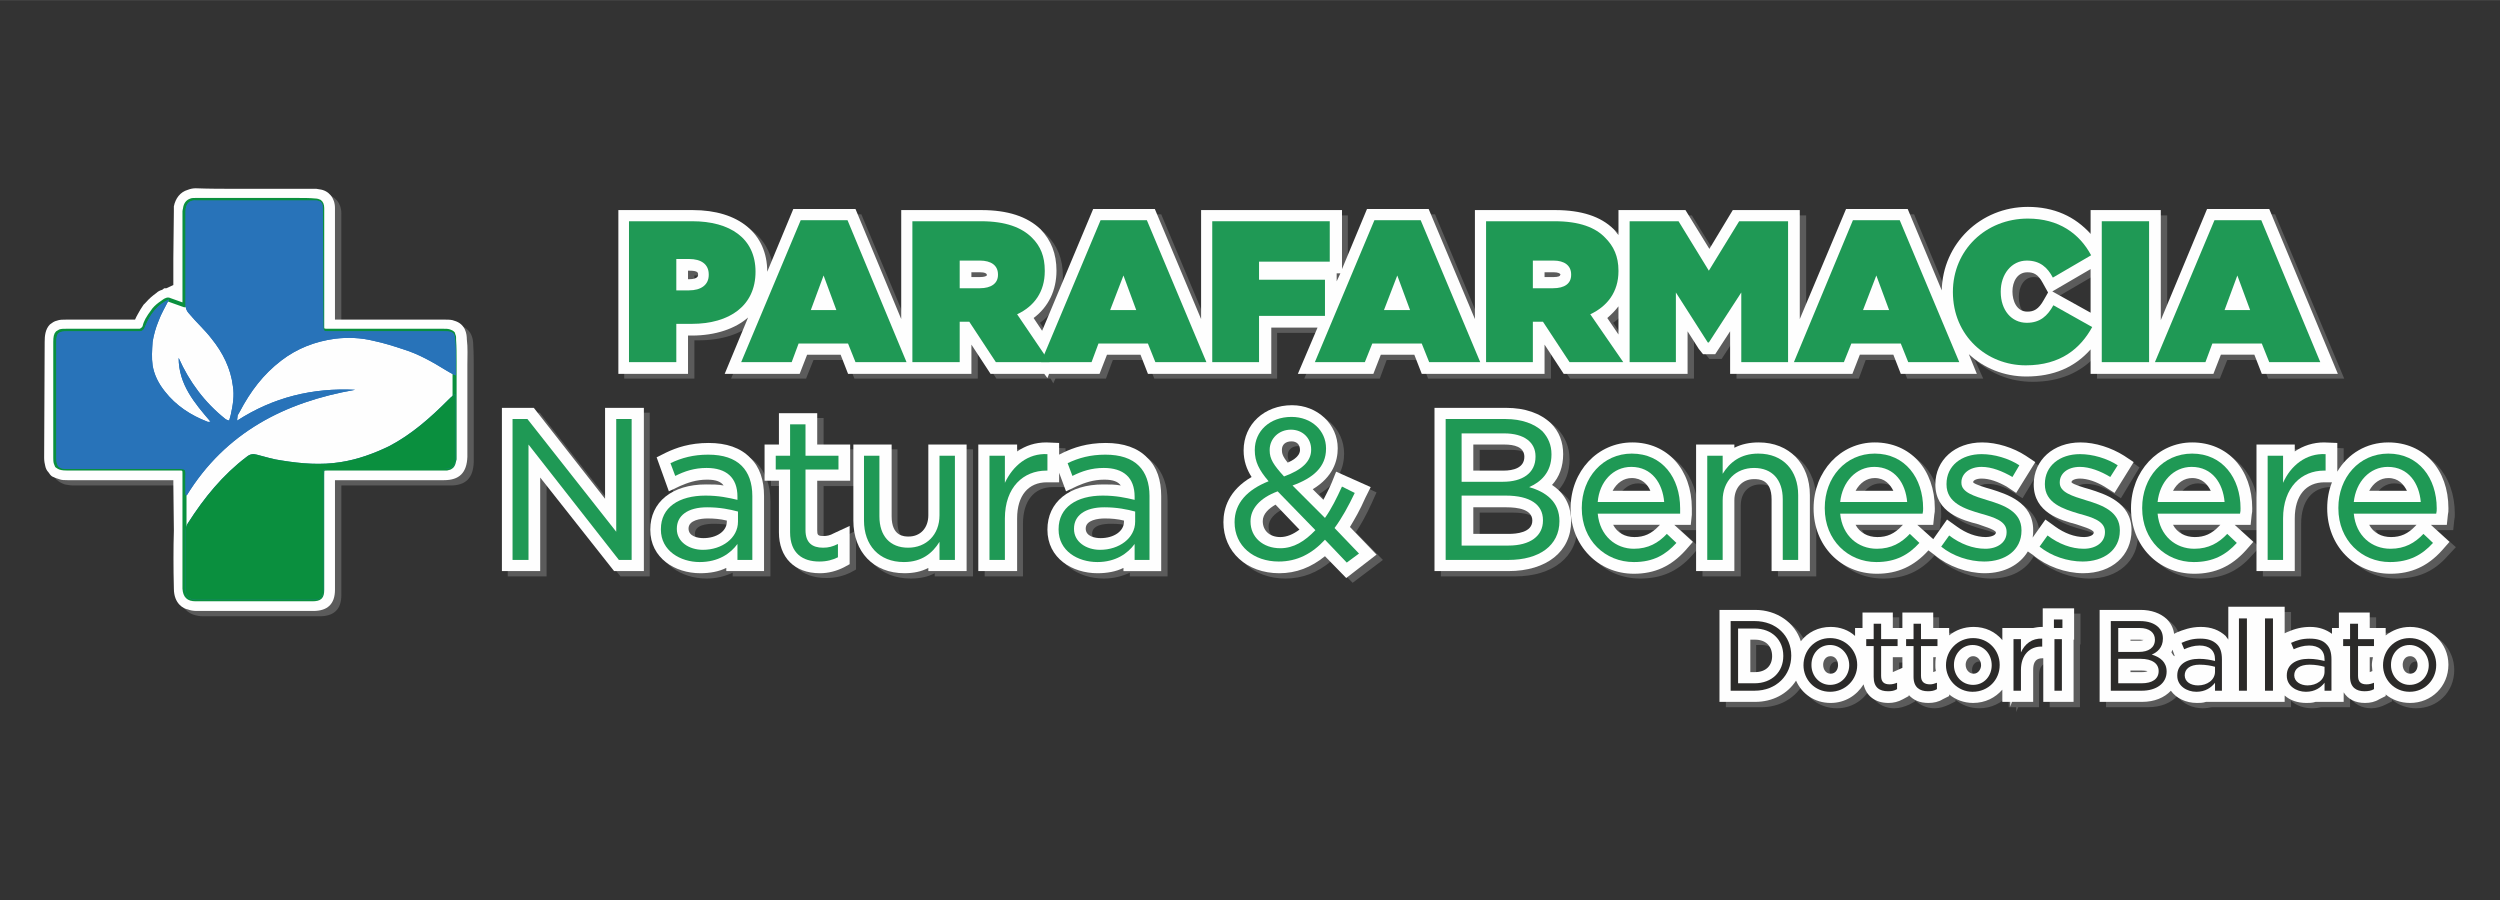 <?xml version="1.0" encoding="UTF-8"?>
<!DOCTYPE svg PUBLIC "-//W3C//DTD SVG 1.1//EN" "http://www.w3.org/Graphics/SVG/1.1/DTD/svg11.dtd">
<!-- Creator: CorelDRAW X8 -->
<svg xmlns="http://www.w3.org/2000/svg" xml:space="preserve" width="47.022mm" height="16.933mm" version="1.1" style="shape-rendering:geometricPrecision; text-rendering:geometricPrecision; image-rendering:optimizeQuality; fill-rule:evenodd; clip-rule:evenodd"
viewBox="0 0 4702 1693"
 xmlns:xlink="http://www.w3.org/1999/xlink">
 <rect x="0" y="0" width="4702" height="1693" fill="#333333" stroke="none"/>
 <defs>
  <style type="text/css">
   <![CDATA[
    .str0 {stroke:#0A8F3E;stroke-width:7.62;stroke-linecap:round;stroke-linejoin:round}
    .fil2 {fill:none;fill-rule:nonzero}
    .fil0 {fill:#5B5B5B}
    .fil7 {fill:#0A8F3E}
    .fil6 {fill:#2873B9}
    .fil1 {fill:#FEFEFE;fill-rule:nonzero}
    .fil4 {fill:#2B2A29;fill-rule:nonzero}
    .fil3 {fill:#1F9955;fill-rule:nonzero}
    .fil5 {fill:#2873B9;fill-rule:nonzero}
   ]]>
  </style>
 </defs>
 <g id="Layer_x0020_1">
  <g id="_1579402816752">
   <path class="fil0" d="M1306 518l3 0c15,0 15,5 15,9 0,5 -5,7 -16,7l-2 0 0 -16zm562 10c-1,0 -4,3 -13,3l-16 0 0 -9 17 0c8,0 11,1 12,4l0 2zm658 -5l6 0 -6 15 0 -15zm530 116l-22 -32c9,-6 16,-13 22,-21l0 53zm888 -41l-72 -41 72 -42 0 83zm-88 -25c-10,19 -19,23 -31,23 -21,0 -28,-20 -28,-38 0,-18 9,-37 28,-37 11,0 20,4 29,21l9 18 -7 13zm-910 -45c0,0 -4,3 -12,3l-17 0 0 -9 17 0c8,0 12,1 12,4l0 2zm-117 184l88 0 0 -54 36 54 103 0 50 0 80 0 0 -80 21 33 8 10 23 0 28 -43 0 80 88 0 43 0 99 0 13 -35 64 0 14 35 143 0 -16 -36c29,26 66,42 109,42 50,0 91,-17 121,-51l0 45 90 0 42 0 99 0 14 -35 63 0 14 35 143 0 -130 -309 -116 0 -87 209 0 -207 -132 0 0 45c-29,-33 -70,-51 -118,-51 -90,0 -160,68 -162,157l-64 -153 -116 0 -87 207 0 -205 -126 0 -44 73 -45 -73 -126 0 0 47c-3,-4 -6,-7 -9,-11 -24,-24 -61,-36 -110,-36l-151 0 0 205 -87 -207 -116 0 -48 113 0 -111 -264 0 0 205 -87 -207 -116 0 -96 228 -16 -24c28,-20 43,-51 43,-88 0,-32 -10,-57 -31,-78 -24,-24 -61,-36 -110,-36l-151 0 0 205 -87 -207 -116 0 -49 117 0 0c0,-71 -54,-115 -140,-115l-141 0 0 307 132 0 0 -72 7 0c45,0 81,-12 106,-34l-44 106 141 0 14 -35 63 0 14 35 100 0 43 0 89 0 0 -54 35 54 102 0 5 9 4 -9 95 0 13 -35 64 0 14 35 100 0 43 0 88 0 0 -86 87 0 -36 86 142 0 13 -35 64 0 14 35 100 0 43 0z"/>
   <polygon class="fil0" points="1150,948 1015,776 955,776 955,1084 1028,1084 1028,907 1167,1084 1222,1084 1222,776 1150,776 "/>
   <path class="fil0" d="M1379 991c0,18 -19,31 -44,31 -10,0 -28,-4 -28,-18 0,-17 22,-19 36,-19 12,0 24,1 36,4l0 2zm-35 -148c-35,0 -60,9 -80,18l-18 8 24 65 21 -10c14,-7 30,-12 50,-12 17,0 27,4 32,10 -10,-1 -21,-2 -33,-2 -64,0 -106,34 -106,86 0,54 48,82 95,82 18,0 34,-4 49,-11l0 7 71 0 0 -141c0,-31 -9,-55 -26,-72 -19,-19 -45,-28 -79,-28z"/>
   <path class="fil0" d="M1549 786l-72 0 0 59 -27 0 0 69 27 0 0 97c0,47 29,76 77,76 16,0 30,-3 45,-10l11 -6 0 -73 -31 15c-7,4 -12,5 -19,5 -10,0 -11,-2 -11,-11l0 -93 62 0 0 -69 -62 0 0 -59z"/>
   <path class="fil0" d="M1758 979c0,24 -15,40 -37,40 -8,0 -33,0 -33,-38l0 -136 -72 0 0 143c0,60 39,100 97,100 17,0 32,-3 45,-10l0 6 72 0 0 -239 -72 0 0 134z"/>
   <path class="fil0" d="M2126 991c0,18 -19,31 -44,31 -10,0 -28,-4 -28,-18 0,-17 22,-19 36,-19 12,0 24,1 36,4l0 2zm-34 -148c-36,0 -61,9 -80,18l-8 3 0 -21 -25 -1c-20,0 -38,6 -55,17l0 -14 -72 0 0 239 72 0 0 -99c0,-43 21,-69 56,-69l24 0 0 -17 13 35 21 -10c14,-7 30,-12 51,-12 17,0 26,4 31,10 -10,-1 -21,-2 -33,-2 -64,0 -105,34 -105,86 0,54 47,82 94,82 18,0 34,-4 49,-11l0 7 71 0 0 -141c0,-31 -9,-55 -26,-72 -19,-19 -45,-28 -78,-28z"/>
   <path class="fil0" d="M2410 959l46 47c-12,9 -24,13 -36,13 -20,0 -34,-11 -34,-29 0,-14 13,-25 24,-31zm31 -120c10,0 16,6 16,16 0,4 0,14 -24,25 -10,-12 -11,-18 -11,-24 0,-10 8,-17 19,-17zm139 107l9 -20 -64 -30 -9 21c-5,12 -10,22 -16,32l-19 -20c38,-22 47,-52 47,-76 0,-46 -38,-81 -86,-81 -52,0 -91,36 -91,85 0,20 6,36 15,50 -43,25 -53,59 -53,85 0,56 44,96 105,96 31,0 60,-11 86,-33l40 41 57 -43 -51 -52c10,-15 20,-33 30,-55z"/>
   <path class="fil0" d="M2783 964l62 0c22,0 48,4 48,24 0,24 -30,26 -43,26l-67 0 0 -50zm56 -70l-56 0 0 -48 59 0c17,0 37,4 37,22 0,22 -22,26 -40,26zm92 28c14,-16 21,-35 21,-58 0,-23 -8,-42 -23,-58 -20,-20 -49,-30 -85,-30l-134 0 0 308 139 0c72,0 118,-37 118,-95 0,-21 -7,-48 -36,-67z"/>
   <path class="fil0" d="M3081 909c19,0 29,11 35,23l-71 0c8,-14 21,-23 36,-23zm51 90c-14,15 -28,21 -46,21 -18,0 -33,-8 -41,-23l89 0 -2 2zm59 -2l2 -19c1,-4 1,-7 1,-12 0,-73 -46,-125 -113,-125 -64,0 -115,54 -115,124 0,71 51,123 119,123 39,0 70,-13 97,-43l14 -16 -35 -32 30 0z"/>
   <path class="fil0" d="M3274 951c0,-25 15,-40 37,-40 8,0 33,0 33,37l0 136 72 0 0 -143c0,-60 -39,-100 -96,-100 -17,0 -32,4 -46,11l0 -7 -72 0 0 239 72 0 0 -133z"/>
   <path class="fil0" d="M3502 932c7,-14 20,-23 35,-23 20,0 30,11 35,23l-70 0zm87 67c-14,15 -28,21 -46,21 -19,0 -33,-8 -41,-23l89 0 -2 2zm432 8c0,-53 -51,-69 -79,-77 -12,-3 -31,-9 -34,-14 0,-3 7,-6 16,-6 14,0 31,5 46,15l19 12 35 -58 -17 -12c-24,-16 -55,-25 -82,-25 -51,0 -88,33 -88,78 0,53 50,68 80,76 8,2 30,9 33,15 0,7 -12,9 -19,9 -18,0 -36,-7 -55,-21l-17 -13 -24 34c0,-4 1,-8 1,-13 0,-53 -51,-69 -79,-77 -12,-3 -31,-9 -34,-14 0,-3 7,-6 16,-6 14,0 31,5 46,15l19 12 35 -58 -17 -12c-24,-16 -54,-25 -82,-25 -51,0 -88,33 -88,78 0,53 50,68 80,76 8,2 31,9 33,15 0,7 -12,9 -19,9 -17,0 -36,-7 -54,-21l-18 -13 -27 38 -30 -27 31 0 2 -19c1,-4 1,-7 1,-12 0,-73 -47,-125 -113,-125 -65,0 -115,54 -115,124 0,70 51,123 119,123 39,0 70,-13 96,-43l1 0 11 9c26,21 62,34 95,34 37,0 66,-16 80,-42l10 8c26,21 62,34 95,34 53,0 91,-33 91,-81z"/>
   <path class="fil0" d="M4134 909c20,0 30,11 35,23l-70 0c7,-14 20,-23 35,-23zm52 90c-14,15 -28,21 -46,21 -19,0 -33,-8 -41,-23l89 0 -2 2zm61 -21c1,-4 1,-7 1,-12 0,-73 -47,-125 -113,-125 -65,0 -115,54 -115,124 0,71 51,123 119,123 39,0 70,-13 96,-43l15 -16 -36 -32 31 0 2 -19z"/>
   <path class="fil0" d="M4468 932c7,-14 20,-23 35,-23 20,0 30,11 35,23l-70 0zm87 67c-14,15 -28,21 -46,21 -19,0 -33,-8 -41,-23l89 0 -2 2zm-147 -156l-25 -1c-20,0 -39,6 -55,17l0 -14 -72 0 0 239 72 0 0 -99c0,-43 21,-69 56,-69l14 0c-6,15 -9,32 -9,49 0,70 51,123 119,123 39,0 70,-13 96,-43l15 -16 -36 -32 31 0 2 -19c1,-4 1,-7 1,-12 0,-73 -47,-125 -113,-125 -41,0 -76,22 -96,55l0 -53z"/>
   <path class="fil0" d="M3723 1244c8,0 14,7 14,17 0,7 -4,15 -14,15 -8,0 -14,-7 -14,-16 0,-8 5,-16 14,-16zm-70 27l-6 3 0 -28 6 0c-1,5 -1,10 -1,15 0,3 0,7 1,10zm-63 -6l-18 9 0 -28 5 0 13 0 0 19zm-135 -21c8,0 14,7 14,17 0,7 -4,15 -14,15 -8,0 -14,-7 -14,-16 0,-8 4,-16 14,-16zm-142 29l-10 0 0 -60 10 0c19,0 32,12 32,30 0,19 -13,30 -32,30zm541 -84l-3 0c-5,0 -11,0 -16,2l-57 -1 0 24c-13,-16 -32,-26 -55,-26 -17,0 -33,7 -45,17l0 -15 -31 0 0 -29 -57 0 0 29 -13 0 -5 0 0 -29 -57 0 0 29 -14 0 0 15c-12,-10 -28,-17 -46,-17 -23,0 -43,11 -56,28 -12,-35 -45,-60 -86,-60l-67 0 0 174 67 0c33,0 61,-16 76,-40 12,25 36,42 66,42 26,0 49,-14 61,-35 6,21 23,35 47,35 10,0 19,-3 28,-7l11 -6 0 -2c9,9 21,15 37,15 10,0 18,-3 27,-7l12 -6 0 -3c12,10 27,16 45,16 22,0 42,-10 55,-25l0 23 14 0 0 9 4 -9 39 0 0 -60c0,-10 3,-23 18,-23l2 0 0 83 57 0 0 -118 1 0 0 -58 -59 0 0 35z"/>
   <path class="fil0" d="M4544 1244c8,0 15,7 15,17 0,7 -5,15 -14,15 -8,0 -14,-7 -14,-16 0,-8 4,-16 13,-16zm-70 27l-5 3 0 -28 5 0c-1,5 -1,10 -1,15 0,3 0,7 1,10zm-373 -27c-2,-2 -3,-5 -6,-7 1,-2 2,-4 3,-6l4 12c-1,0 -1,1 -1,1zm-83 27l20 0c7,0 11,1 13,1 -2,1 -5,2 -10,2l-23 0 0 -3zm18 -56l-18 0 0 -2 19 0c3,0 6,0 7,0 -1,1 -4,2 -8,2zm509 -27c-18,0 -33,7 -46,17l0 -15 -30 0 0 -29 -58 0 0 29 -13 0 0 12c-11,-9 -24,-13 -41,-13 -16,0 -29,3 -44,10l-4 2 0 -50 -49 0 -9 0 -49 0 0 61c-1,-2 -3,-4 -5,-6 -11,-11 -27,-17 -46,-17 -20,0 -34,5 -44,10l-6 3c-2,-11 -6,-20 -14,-28 -12,-12 -29,-18 -49,-18l-77 0 0 174 79 0c24,0 43,-8 55,-21 10,14 28,23 48,23 6,0 12,-1 17,-2l42 0 11 0 38 0 9 0 49 0 0 -12c10,9 24,14 40,14 6,0 12,-1 17,-2l54 0 0 -18c8,12 22,20 40,20 10,0 19,-3 27,-7l12 -6 0 -3c12,10 28,16 45,16 41,0 72,-31 72,-72 0,-40 -31,-72 -71,-72z"/>
   <path class="fil0" d="M890 648c0,-9 -2,-29 -24,-35l-4 -1c-4,-1 -9,-2 -15,-2l-205 0 0 -209c0,-19 -12,-33 -29,-35l-6 -1c-11,-1 -21,-1 -31,-1l-118 0c-26,0 -52,0 -79,0 -5,0 -10,1 -14,2 -14,5 -24,16 -26,32 0,3 -1,6 -1,9 0,29 0,59 0,88 0,17 0,34 0,51l-13 6 -4 0 -4 2c-4,2 -8,4 -11,7 -8,4 -14,10 -21,18 -1,1 -2,2 -3,4 -4,5 -8,11 -11,18 -2,3 -3,6 -5,9l-43 0 -22 0 -63 0c-8,0 -14,1 -19,3 -5,1 -9,4 -13,7 -9,9 -11,21 -11,32l0 218c0,6 1,11 2,16 1,4 3,9 6,12 2,3 4,5 7,7 4,3 9,5 12,6 5,1 11,2 17,2l128 0c23,0 47,0 71,0l0 7 1 88c-1,32 -1,70 -1,109 1,29 20,37 26,39 6,2 12,3 18,3l0 0c33,0 66,0 99,0l120 0c27,0 41,-13 41,-40l0 -206 127 0c26,0 52,0 78,0 29,0 43,-14 44,-44 0,-18 0,-36 0,-54l0 -99c0,-7 0,-14 0,-20 0,-17 0,-32 -1,-48z"/>
   <path class="fil1" d="M1827 512l17 0c8,0 11,2 12,4l0 2c-1,1 -4,3 -13,3l-16 0 0 -9zm694 2l-7 15 0 -15 7 0zm523 115l-21 -31c8,-7 15,-14 21,-22l0 53zm-121 -117c7,0 11,2 12,4l-1 2c0,1 -3,3 -12,3l-17 0 0 -9 18 0zm-1629 -3l3 0c16,0 16,4 16,8 0,5 -6,8 -17,8l-2 0 0 -16zm2638 79l-72 -40 72 -42 0 82zm-88 -24c-10,18 -19,22 -31,22 -20,0 -28,-20 -28,-38 0,-18 9,-36 28,-36 11,0 20,3 29,20l10 18 -8 14zm-1027 139l88 0 0 -55 36 55 103 0 51 0 79 0 0 -80 21 33 8 10 23 0 28 -43 0 80 88 0 43 0 99 0 14 -36 63 0 14 36 143 0 -15 -37c28,26 66,42 108,42 51,0 91,-17 121,-51l0 46 90 0 42 0 99 0 14 -36 63 0 14 36 143 0 -129 -310 -117 0 -87 209 0 -207 -132 0 0 45c-29,-33 -69,-51 -118,-51 -89,0 -160,69 -162,157l-64 -153 -116 0 -87 207 0 -205 -126 0 -44 73 -45 -73 -126 0 0 47c-3,-3 -5,-7 -9,-11 -24,-24 -61,-36 -110,-36l-151 0 0 205 -87 -207 -116 0 -47 113 0 -111 -265 0 0 205 -87 -207 -116 0 -96 229 -16 -24c28,-21 43,-52 43,-89 0,-32 -10,-57 -30,-78 -25,-24 -62,-36 -111,-36l-151 0 0 205 -86 -207 -117 0 -49 118 0 0c0,-72 -54,-116 -140,-116l-140 0 0 308 131 0 0 -72 7 0c45,0 82,-13 106,-34l-44 106 141 0 14 -36 63 0 14 36 100 0 43 0 89 0 0 -55 36 55 101 0 6 8 3 -8 95 0 14 -36 63 0 14 36 100 0 43 0 89 0 0 -87 87 0 -37 87 142 0 14 -36 63 0 14 36 100 0 43 0z"/>
   <polygon class="fil1" points="1138,938 1004,767 944,767 944,1074 1016,1074 1016,898 1155,1074 1211,1074 1211,767 1138,767 "/>
   <path class="fil1" d="M1367 981c0,18 -19,31 -44,31 -10,0 -28,-3 -28,-18 0,-16 23,-19 36,-19 12,0 24,1 36,4l0 2zm-34 -148c-36,0 -61,9 -80,18l-18 9 23 64 21 -10c14,-6 30,-12 51,-12 17,0 26,4 31,11 -10,-2 -21,-2 -33,-2 -64,0 -105,33 -105,85 0,54 47,82 94,82 18,0 35,-3 49,-10l0 6 71 0 0 -141c0,-30 -8,-55 -26,-72 -18,-19 -45,-28 -78,-28z"/>
   <path class="fil1" d="M1537 777l-72 0 0 59 -27 0 0 68 27 0 0 97c0,47 29,77 77,77 16,0 31,-4 45,-11l11 -6 0 -72 -30 14c-7,4 -13,5 -19,5 -11,0 -12,-2 -12,-11l0 -93 62 0 0 -68 -62 0 0 -59z"/>
   <path class="fil1" d="M1746 969c0,24 -15,40 -37,40 -8,0 -32,0 -32,-38l0 -135 -72 0 0 143c0,59 38,99 96,99 17,0 32,-3 45,-10l0 6 72 0 0 -238 -72 0 0 133z"/>
   <path class="fil1" d="M2114 981c0,18 -19,31 -44,31 -10,0 -28,-3 -28,-18 0,-16 23,-19 36,-19 12,0 24,1 36,4l0 2zm-34 -148c-36,0 -61,9 -80,18l-8 4 0 -22 -24 -1c-21,0 -39,6 -55,17l0 -13 -73 0 0 238 73 0 0 -99c0,-43 21,-68 56,-68l23 0 0 -18 13 35 21 -10c14,-6 30,-12 51,-12 17,0 26,4 31,11 -10,-2 -21,-2 -33,-2 -64,0 -105,33 -105,85 0,54 47,82 94,82 18,0 35,-3 49,-10l0 6 71 0 0 -141c0,-30 -8,-55 -26,-72 -18,-19 -45,-28 -78,-28z"/>
   <path class="fil1" d="M2399 949l45 47c-12,9 -24,14 -36,14 -20,0 -33,-12 -33,-30 0,-14 12,-24 24,-31zm30 -119c10,0 16,6 16,16 0,3 0,14 -23,24 -10,-12 -11,-18 -11,-24 0,-10 7,-16 18,-16zm139 106l10 -20 -65 -29 -8 20c-5,12 -11,23 -16,33l-20 -20c38,-23 47,-53 47,-77 0,-45 -38,-81 -86,-81 -52,0 -91,36 -91,85 0,20 6,36 15,50 -43,25 -53,59 -53,85 0,56 44,96 105,96 32,0 60,-11 86,-32l40 41 57 -44 -50 -52c9,-15 19,-32 29,-55z"/>
   <path class="fil1" d="M2771 954l62 0c22,0 49,4 49,25 0,23 -31,25 -44,25l-67 0 0 -50zm57 -69l-57 0 0 -49 59 0c17,0 37,4 37,23 0,21 -21,26 -39,26zm91 27c14,-15 21,-35 21,-58 0,-22 -7,-42 -23,-58 -20,-19 -49,-29 -84,-29l-135 0 0 307 139 0c72,0 118,-37 118,-94 0,-22 -7,-49 -36,-68z"/>
   <path class="fil1" d="M3069 899c19,0 30,12 35,24l-71 0c8,-15 21,-24 36,-24zm51 90c-14,15 -28,21 -46,21 -18,0 -32,-8 -40,-23l88 0 -2 2zm60 -2l2 -19c0,-4 0,-7 0,-12 0,-73 -46,-124 -112,-124 -65,0 -116,54 -116,124 0,70 52,123 119,123 39,0 70,-14 97,-44l14 -16 -35 -32 31 0z"/>
   <path class="fil1" d="M3262 941c0,-24 15,-40 37,-40 9,0 33,0 33,38l0 135 72 0 0 -143c0,-59 -39,-99 -96,-99 -17,0 -32,3 -46,10l0 -6 -72 0 0 238 72 0 0 -133z"/>
   <path class="fil1" d="M3490 923c8,-15 21,-24 36,-24 19,0 29,12 35,24l-71 0zm87 66c-14,15 -28,21 -46,21 -18,0 -33,-8 -41,-23l89 0 -2 2zm432 8c0,-53 -51,-68 -79,-77 -11,-3 -31,-9 -34,-13 0,-4 7,-7 16,-7 14,0 31,6 46,15l19 12 36 -58 -18 -12c-24,-15 -54,-25 -82,-25 -51,0 -88,33 -88,79 0,53 50,67 80,75 8,3 31,9 33,15 0,7 -12,9 -18,9 -18,0 -37,-7 -55,-20l-18 -13 -24 34c1,-5 1,-9 1,-14 0,-53 -51,-68 -79,-77 -11,-3 -31,-9 -34,-13 0,-4 7,-7 16,-7 15,0 31,6 47,15l18 12 36 -58 -18 -12c-23,-15 -54,-25 -82,-25 -51,0 -88,33 -88,79 0,53 50,67 81,75 7,3 30,9 33,15 0,7 -13,9 -19,9 -18,0 -37,-7 -55,-20l-18 -13 -26 37 -30 -27 30 0 2 -19c1,-4 1,-7 1,-12 0,-73 -46,-124 -113,-124 -64,0 -115,54 -115,124 0,70 51,123 119,123 39,0 70,-14 97,-44l0 0 12 9c25,21 61,34 94,34 37,0 66,-16 81,-41l10 7c25,21 61,34 94,34 54,0 91,-33 91,-81z"/>
   <path class="fil1" d="M4123 899c19,0 29,12 35,24l-71 0c8,-15 21,-24 36,-24zm51 90c-14,15 -28,21 -46,21 -18,0 -33,-8 -41,-23l89 0 -2 2zm61 -21c1,-4 1,-7 1,-12 0,-73 -46,-124 -113,-124 -64,0 -115,54 -115,124 0,70 51,123 119,123 39,0 70,-14 97,-44l14 -16 -35 -32 30 0 2 -19z"/>
   <path class="fil1" d="M4456 923c8,-15 21,-24 36,-24 19,0 29,12 35,24l-71 0zm87 66c-14,15 -28,21 -46,21 -18,0 -33,-8 -41,-23l89 0 -2 2zm-147 -156l-25 -1c-20,0 -39,6 -55,17l0 -13 -72 0 0 238 72 0 0 -99c0,-43 21,-68 56,-68l14 0c-6,15 -9,31 -9,49 0,70 51,123 119,123 39,0 70,-14 97,-44l14 -16 -35 -32 30 0 2 -19c1,-4 1,-7 1,-12 0,-73 -46,-124 -113,-124 -41,0 -76,21 -96,55l0 -54z"/>
   <path class="fil1" d="M3443 1234c8,0 14,7 14,17 0,7 -4,16 -14,16 -8,0 -14,-7 -14,-17 0,-7 4,-16 14,-16zm135 22l-18 8 0 -28 5 0 13 0 0 20zm58 -20l5 0c-1,5 -1,10 -1,15 0,4 0,7 1,11l-5 2 0 -28zm75 -2c8,0 15,7 15,17 0,7 -5,16 -14,16 -8,0 -15,-7 -15,-17 0,-7 5,-16 14,-16zm-410 30l-9 0 0 -61 9 0c20,0 32,12 32,31 0,18 -12,30 -32,30zm541 -85l-2 0c-6,0 -11,1 -16,2l-58 0 0 23c-13,-16 -32,-25 -54,-25 -18,0 -34,6 -46,16l0 -14 -30 0 0 -29 -58 0 0 29 -13 0 -5 0 0 -29 -57 0 0 29 -14 0 0 15c-12,-11 -28,-17 -46,-17 -23,0 -43,10 -56,27 -11,-35 -45,-59 -86,-59l-67 0 0 173 67 0c33,0 61,-15 77,-40 11,25 35,42 65,42 27,0 49,-14 62,-35 5,22 22,35 47,35 9,0 18,-2 27,-7l11 -6 0 -2c9,10 21,15 37,15 10,0 19,-2 27,-7l12 -6 0 -3c12,10 28,16 45,16 23,0 42,-10 55,-25l0 23 15 0 0 9 3 -9 40 0 0 -60c0,-10 2,-22 17,-22l2 0 0 82 57 0 0 -117 1 0 0 -59 -59 0 0 35z"/>
   <path class="fil1" d="M4457 1236l6 0c-1,5 -2,10 -2,15 0,4 1,7 1,11l-5 2 0 -28zm76 -2c8,0 14,7 14,17 0,7 -4,16 -14,16 -8,0 -14,-7 -14,-17 0,-7 4,-16 14,-16zm-449 -7c1,-2 1,-4 2,-5l4 11c0,1 -1,1 -1,1 -2,-2 -3,-4 -5,-7zm-77 34l19 0c8,0 12,1 13,1 -1,1 -4,2 -10,2l-22 0 0 -3zm17 -56l-17 0 0 -2 18 0c4,0 6,1 7,0 -1,1 -4,2 -8,2zm509 -26c-18,0 -33,6 -46,16l0 -14 -30 0 0 -29 -58 0 0 29 -13 0 0 11c-11,-8 -24,-13 -41,-13 -15,0 -28,3 -44,10l-4 2 0 -50 -49 0 -8 0 -49 0 0 62c-2,-3 -4,-5 -5,-7 -12,-11 -27,-17 -47,-17 -19,0 -34,6 -44,10l-6 3c-1,-10 -6,-20 -14,-28 -12,-11 -29,-17 -49,-17l-77 0 0 173 80 0c23,0 42,-8 54,-21 10,14 28,23 49,23 5,0 11,0 17,-2l42 0 11 0 38 0 8 0 49 0 0 -12c10,9 24,14 41,14 5,0 11,0 17,-2l53 0 0 -18c8,13 22,20 40,20 10,0 19,-2 27,-7l12 -6 0 -3c12,10 28,16 46,16 40,0 72,-31 72,-72 0,-40 -32,-71 -72,-71z"/>
   <path class="fil1" d="M370 1128l0 0 0 0 0 0zm508 -490c0,-9 -2,-29 -24,-35l-3 -1c-5,-1 -10,-1 -16,-1l-205 0 0 -210c0,-19 -12,-33 -29,-35l-6 -1c-10,0 -21,0 -31,0l-117 0c-27,0 -53,0 -79,-1 -5,0 -10,1 -15,3 -14,4 -23,16 -26,31 0,3 0,6 0,9 0,30 -1,59 -1,89 0,17 0,33 0,50l-13 6 -4 0 -4 3c-4,1 -8,3 -11,6 -7,5 -14,11 -20,18 -1,1 -3,3 -4,4 -4,6 -8,12 -11,18 -2,3 -3,6 -5,10l-43 0 -22 0 -63 0c-8,0 -14,0 -19,2 -5,1 -9,4 -13,7 -9,9 -10,22 -10,33l-1 218c0,6 1,11 2,15 1,5 3,9 6,12 2,3 4,6 7,8 4,2 9,4 13,5 5,2 10,2 16,2l128 0c24,0 47,0 71,0l0 7 1 88c-1,32 -1,70 0,109 0,29 19,38 26,39 5,2 11,3 17,3l0 0c33,0 66,0 99,0l120 0c27,0 41,-13 41,-40l0 -206 127 0c26,0 52,0 78,0 29,0 43,-14 44,-44 0,-18 0,-36 0,-54l0 -99c0,-7 0,-13 0,-20 0,-16 1,-32 -1,-48z"/>
   <path class="fil1" d="M319 564c-2,-1 -4,-1 -6,0 -3,1 -5,3 -8,5 -6,4 -11,8 -16,14 -1,1 -1,2 -2,3 -4,5 -7,10 -10,15 -2,4 -4,8 -5,13 -1,3 -3,5 -5,6 0,1 0,1 -1,1 -2,1 -3,1 -6,1 -45,0 -90,0 -134,0 -6,0 -10,0 -13,1 -2,1 -3,2 -5,3 -3,3 -4,8 -4,17 0,72 0,145 0,218 0,4 0,7 1,10 1,2 1,3 2,5 1,1 2,1 3,2 3,2 8,3 15,3 35,0 71,0 106,0 36,0 72,0 107,0 2,0 3,0 4,0 2,1 4,2 4,3 1,1 1,3 1,6 0,3 0,7 0,10 0,3 0,7 0,10 0,3 0,6 0,10 0,3 0,6 0,10l0 68c0,36 0,73 0,109 1,14 7,20 21,20 73,0 146,0 219,0 15,0 19,-4 19,-18 0,-72 0,-143 0,-215 0,-13 0,-13 13,-13 35,0 71,0 106,0 18,0 36,0 54,0 18,0 36,0 53,0 4,0 7,0 9,0 2,-1 5,-1 6,-2 4,-2 6,-6 7,-12 0,-1 1,-2 1,-3 0,-2 0,-4 0,-6 0,-6 0,-13 0,-19 0,-6 0,-12 0,-19 0,-12 0,-25 0,-37 0,-7 0,-14 0,-21l0 -21 0 -35c0,-9 0,-18 0,-26 0,-14 0,-27 -1,-41 0,-1 0,-3 0,-4 0,-1 0,-3 -1,-4 0,0 0,-1 0,-1 0,-1 -1,-2 -1,-3 -2,-2 -4,-3 -7,-4 -3,-1 -6,-1 -11,-1 -4,0 -8,0 -12,0 -68,0 -135,0 -203,0l-3 0c-3,0 -5,0 -7,-1 0,0 -1,0 -1,0 0,0 -1,-1 -1,-1 -1,-1 -1,-3 -1,-5 0,0 0,-1 0,-2 0,-1 0,-2 0,-4 0,-73 0,-145 0,-218 0,-6 -2,-10 -5,-12 -2,-1 -5,-2 -8,-2 -10,-1 -20,-1 -30,-1 -33,0 -65,0 -98,0 -32,0 -65,0 -98,0 -3,0 -6,0 -8,1 -6,2 -10,7 -11,15 0,1 -1,3 -1,5 0,30 0,59 0,89 0,29 0,59 0,88l-28 -10z"/>
   <path class="fil2 str0" d="M319 564c-2,-1 -4,-1 -6,0 -3,1 -5,3 -8,5 -6,4 -11,8 -16,14 -1,1 -1,2 -2,3 -4,5 -7,10 -10,15 -2,4 -4,8 -5,13 -1,3 -3,5 -5,6 0,1 0,1 -1,1 -2,1 -3,1 -6,1 -45,0 -90,0 -134,0 -6,0 -10,0 -13,1 -2,1 -3,2 -5,3 -3,3 -4,8 -4,17 0,72 0,145 0,218 0,4 0,7 1,10 1,2 1,3 2,5 1,1 2,1 3,2 3,2 8,3 15,3 35,0 71,0 106,0 36,0 72,0 107,0 2,0 3,0 4,0 2,1 4,2 4,3 1,1 1,3 1,6 0,3 0,7 0,10 0,3 0,7 0,10 0,3 0,6 0,10 0,3 0,6 0,10l0 68c0,36 0,73 0,109 1,14 7,20 21,20 73,0 146,0 219,0 15,0 19,-4 19,-18 0,-72 0,-143 0,-215 0,-13 0,-13 13,-13 35,0 71,0 106,0 18,0 36,0 54,0 18,0 36,0 53,0 4,0 7,0 9,0 2,-1 5,-1 6,-2 4,-2 6,-6 7,-12 0,-1 1,-2 1,-3 0,-2 0,-4 0,-6 0,-6 0,-13 0,-19 0,-6 0,-12 0,-19 0,-12 0,-25 0,-37 0,-7 0,-14 0,-21l0 -21 0 -35c0,-9 0,-18 0,-26 0,-14 0,-27 -1,-41 0,-1 0,-3 0,-4 0,-1 0,-3 -1,-4 0,0 0,-1 0,-1 0,-1 -1,-2 -1,-3 -2,-2 -4,-3 -7,-4 -3,-1 -6,-1 -11,-1 -4,0 -8,0 -12,0 -68,0 -135,0 -203,0l-3 0c-3,0 -5,0 -7,-1 0,0 -1,0 -1,0 0,0 -1,-1 -1,-1 -1,-1 -1,-3 -1,-5 0,0 0,-1 0,-2 0,-1 0,-2 0,-4 0,-73 0,-145 0,-218 0,-6 -2,-10 -5,-12 -2,-1 -5,-2 -8,-2 -10,-1 -20,-1 -30,-1 -33,0 -65,0 -98,0 -32,0 -65,0 -98,0 -3,0 -6,0 -8,1 -6,2 -10,7 -11,15 0,1 -1,3 -1,5 0,30 0,59 0,89 0,29 0,59 0,88l-28 -10z"/>
   <path class="fil3" d="M1296 546c22,0 37,-10 37,-29l0 -1c0,-19 -14,-29 -37,-29l-24 0 0 59 24 0zm-113 -130l119 0c71,0 119,32 119,95l0 0c0,64 -49,98 -120,98l-29 0 0 72 -89 0 0 -265z"/>
   <path class="fil3" d="M1573 583l-24 -65 -24 65 48 0zm-67 -169l88 0 111 267 -96 0 -14 -35 -93 0 -13 35 -95 0 112 -267z"/>
   <path class="fil3" d="M1843 542c21,0 34,-9 34,-25l0 -1c0,-17 -13,-26 -34,-26l-38 0 0 52 38 0zm-127 -126l129 0c47,0 77,12 96,31 16,16 24,35 24,62l0 1c0,39 -20,66 -52,81l61 90 -101 0 -50 -76 0 0 -18 0 0 76 -89 0 0 -265z"/>
   <path class="fil3" d="M2137 583l-24 -65 -25 65 49 0zm-67 -169l87 0 112 267 -96 0 -14 -35 -93 0 -13 35 -95 0 112 -267z"/>
   <polygon class="fil3" points="2280,416 2501,416 2501,492 2368,492 2368,526 2492,526 2492,594 2368,594 2368,681 2280,681 "/>
   <path class="fil3" d="M2652 583l-24 -65 -25 65 49 0zm-67 -169l87 0 112 267 -96 0 -14 -35 -93 0 -14 35 -94 0 112 -267z"/>
   <path class="fil3" d="M2921 542c22,0 34,-9 34,-25l0 -1c0,-17 -13,-26 -33,-26l-39 0 0 52 38 0zm-126 -126l129 0c47,0 77,12 95,31 16,16 25,35 25,62l0 1c0,39 -21,66 -53,81l62 90 -101 0 -50 -76 -1 0 -18 0 0 76 -88 0 0 -265z"/>
   <polygon class="fil3" points="3065,416 3157,416 3214,509 3271,416 3363,416 3363,681 3275,681 3275,550 3214,644 3212,644 3152,550 3152,681 3065,681 "/>
   <path class="fil3" d="M3553 583l-24 -65 -25 65 49 0zm-68 -169l88 0 112 267 -96 0 -14 -35 -93 0 -14 35 -94 0 111 -267z"/>
   <path class="fil3" d="M3673 549l0 0c0,-79 62,-138 141,-138 58,0 97,28 119,69l-72 42c-10,-19 -24,-32 -49,-32 -29,0 -49,26 -49,58l0 1c0,34 20,58 49,58 25,0 39,-13 50,-33l73 41c-22,40 -59,72 -125,72 -73,0 -137,-55 -137,-138z"/>
   <polygon class="fil3" points="3953,416 4042,416 4042,681 3953,681 "/>
   <path class="fil3" d="M4232 583l-24 -65 -24 65 48 0zm-67 -169l88 0 111 267 -96 0 -14 -35 -93 0 -13 35 -95 0 112 -267z"/>
   <polygon class="fil3" points="964,788 992,788 1159,1000 1159,788 1188,788 1188,1053 1164,1053 994,836 994,1053 964,1053 "/>
   <path class="fil3" d="M1388 981l0 -19c-15,-4 -34,-8 -58,-8 -37,0 -57,16 -57,40l0 1c0,24 23,39 49,39 36,0 66,-22 66,-53zm-145 15l0 -1c0,-41 34,-63 84,-63 25,0 43,4 60,8l0 -6c0,-36 -21,-54 -58,-54 -23,0 -41,6 -59,15l-9 -24c21,-10 43,-16 71,-16 28,0 49,7 63,21 13,13 20,32 20,57l0 120 -28 0 0 -30c-13,18 -36,34 -71,34 -36,0 -73,-21 -73,-61z"/>
   <path class="fil3" d="M1486 1001l0 -118 -27 0 0 -26 27 0 0 -59 29 0 0 59 62 0 0 26 -62 0 0 114c0,24 13,33 33,33 10,0 18,-2 28,-7l0 25c-10,5 -21,8 -35,8 -31,0 -55,-15 -55,-55z"/>
   <path class="fil3" d="M1625 979l0 -122 29 0 0 114c0,37 20,59 54,59 34,0 59,-24 59,-61l0 -112 29 0 0 196 -29 0 0 -34c-13,21 -33,38 -67,38 -47,0 -75,-32 -75,-78z"/>
   <path class="fil3" d="M1861 857l29 0 0 51c15,-32 43,-56 80,-54l0 31 -2 0c-43,0 -78,31 -78,90l0 78 -29 0 0 -196z"/>
   <path class="fil3" d="M2135 981l0 -19c-15,-4 -34,-8 -58,-8 -37,0 -57,16 -57,40l0 1c0,24 23,39 49,39 36,0 66,-22 66,-53zm-144 15l0 -1c0,-41 34,-63 83,-63 25,0 43,4 60,8l0 -6c0,-36 -21,-54 -58,-54 -23,0 -41,6 -59,15l-9 -24c21,-10 43,-16 71,-16 28,0 49,7 63,21 13,13 20,32 20,57l0 120 -28 0 0 -30c-13,18 -36,34 -70,34 -37,0 -73,-21 -73,-61z"/>
   <path class="fil3" d="M2466 846l0 -1c0,-21 -16,-37 -38,-37 -23,0 -40,17 -40,38l0 1c0,16 7,27 27,49 33,-12 51,-28 51,-50zm8 151l-71 -73c-35,13 -51,34 -51,56l0 1c0,29 23,50 56,50 25,0 46,-13 66,-34zm18 18c-24,26 -52,41 -87,41 -47,0 -83,-29 -83,-74l0 0c0,-36 24,-61 64,-77 -18,-21 -26,-37 -26,-58l0 -1c0,-35 28,-62 69,-62 38,0 65,26 65,59l0 1c0,34 -24,55 -63,69l61 61c12,-17 22,-37 32,-59l24 12c-12,25 -24,47 -38,66l46 48 -23 17 -41 -43z"/>
   <path class="fil3" d="M2832 932l-83 0 0 94 88 0c41,0 65,-18 65,-47l0 -1c0,-29 -24,-46 -70,-46zm56 -74c0,-26 -21,-43 -59,-43l-80 0 0 91 78 0c36,0 61,-16 61,-47l0 -1zm-169 -70l113 0c30,0 54,9 69,23 11,12 17,26 17,43l0 1c0,34 -21,52 -42,61 31,9 57,27 57,64l0 0c0,46 -38,73 -96,73l-118 0 0 -265z"/>
   <path class="fil3" d="M3130 944c-3,-35 -23,-66 -62,-66 -34,0 -60,28 -63,66l125 0zm-155 12l0 -1c0,-57 40,-102 94,-102 58,0 91,46 91,103 0,4 0,6 0,10l-155 0c4,42 34,66 68,66 27,0 46,-11 62,-28l18 17c-20,22 -43,36 -80,36 -54,0 -98,-41 -98,-101z"/>
   <path class="fil3" d="M3211 857l29 0 0 34c13,-21 33,-38 67,-38 47,0 75,32 75,78l0 122 -29 0 0 -114c0,-37 -20,-59 -54,-59 -34,0 -59,24 -59,61l0 112 -29 0 0 -196z"/>
   <path class="fil3" d="M3587 944c-3,-35 -23,-66 -62,-66 -34,0 -60,28 -64,66l126 0zm-155 12l0 -1c0,-57 39,-102 94,-102 57,0 91,46 91,103 0,4 0,6 -1,10l-155 0c4,42 34,66 69,66 27,0 46,-11 62,-28l18 17c-20,22 -44,36 -81,36 -53,0 -97,-41 -97,-101z"/>
   <path class="fil3" d="M3651 1028l15 -21c21,16 45,25 68,25 23,0 40,-12 40,-31l0 -1c0,-20 -23,-27 -48,-34 -31,-9 -65,-20 -65,-55l0 -1c0,-34 28,-56 66,-56 24,0 51,8 71,21l-13 22c-19,-11 -39,-19 -58,-19 -23,0 -38,13 -38,29l0 1c0,18 24,25 50,33 30,9 63,21 63,56l0 1c0,37 -31,58 -70,58 -28,0 -59,-10 -81,-28z"/>
   <path class="fil3" d="M3836 1028l15 -21c21,16 45,25 68,25 23,0 40,-12 40,-31l0 -1c0,-20 -23,-27 -49,-34 -30,-9 -64,-20 -64,-55l0 -1c0,-34 28,-56 66,-56 24,0 51,8 71,21l-14 22c-18,-11 -39,-19 -57,-19 -24,0 -38,13 -38,29l0 1c0,18 24,25 50,33 30,9 63,21 63,56l0 1c0,37 -31,58 -70,58 -28,0 -59,-10 -81,-28z"/>
   <path class="fil3" d="M4184 944c-3,-35 -23,-66 -62,-66 -34,0 -60,28 -64,66l126 0zm-155 12l0 -1c0,-57 39,-102 94,-102 57,0 91,46 91,103 0,4 0,6 -1,10l-155 0c4,42 34,66 69,66 27,0 46,-11 62,-28l18 17c-20,22 -44,36 -81,36 -53,0 -97,-41 -97,-101z"/>
   <path class="fil3" d="M4265 857l29 0 0 51c14,-32 43,-56 80,-54l0 31 -3 0c-42,0 -77,31 -77,90l0 78 -29 0 0 -196z"/>
   <path class="fil3" d="M4553 944c-3,-35 -23,-66 -62,-66 -34,0 -60,28 -64,66l126 0zm-155 12l0 -1c0,-57 39,-102 94,-102 57,0 91,46 91,103 0,4 0,6 -1,10l-155 0c4,42 34,66 69,66 27,0 46,-11 62,-28l18 17c-20,22 -44,36 -81,36 -53,0 -97,-41 -97,-101z"/>
   <path class="fil4" d="M3269 1182l0 103 31 0c33,0 54,-22 54,-51l0 -1c0,-29 -21,-51 -54,-51l-31 0zm-14 -14l45 0c41,0 69,28 69,65l0 0c0,37 -28,66 -69,66l-45 0 0 -131z"/>
   <path class="fil4" d="M3478 1251l0 0c0,-21 -16,-38 -36,-38 -21,0 -35,17 -35,37l0 1c0,20 15,37 35,37 21,0 36,-17 36,-37zm-86 0l0 0c0,-28 21,-51 50,-51 29,0 51,23 51,50l0 1c0,27 -22,50 -51,50 -29,0 -50,-23 -50,-50z"/>
   <path class="fil4" d="M3524 1273l0 -58 -14 0 0 -13 14 0 0 -29 14 0 0 29 31 0 0 13 -31 0 0 56c0,12 6,16 16,16 5,0 9,-1 14,-3l0 12c-5,3 -10,4 -17,4 -16,0 -27,-7 -27,-27z"/>
   <path class="fil4" d="M3599 1273l0 -58 -14 0 0 -13 14 0 0 -29 14 0 0 29 31 0 0 13 -31 0 0 56c0,12 7,16 17,16 4,0 8,-1 13,-3l0 12c-5,3 -10,4 -17,4 -15,0 -27,-7 -27,-27z"/>
   <path class="fil4" d="M3746 1251l0 0c0,-21 -15,-38 -36,-38 -20,0 -35,17 -35,37l0 1c0,20 15,37 36,37 21,0 35,-17 35,-37zm-86 0l0 0c0,-28 22,-51 51,-51 29,0 50,23 50,50l0 1c0,27 -21,50 -51,50 -28,0 -50,-23 -50,-50z"/>
   <path class="fil4" d="M3787 1202l14 0 0 25c7,-16 21,-27 40,-26l0 15 -2 0c-21,0 -38,15 -38,44l0 39 -14 0 0 -97z"/>
   <path class="fil4" d="M3864 1202l14 0 0 97 -14 0 0 -97zm-1 -37l16 0 0 16 -16 0 0 -16z"/>
   <path class="fil4" d="M4026 1239l-42 0 0 46 44 0c20,0 32,-8 32,-23l0 0c0,-14 -12,-23 -34,-23zm27 -36c0,-13 -10,-22 -29,-22l-40 0 0 45 39 0c18,0 30,-8 30,-23l0 0zm-83 -35l55 0c15,0 27,4 35,12 5,5 8,12 8,21l0 0c0,17 -11,26 -21,30 16,5 28,14 28,32l0 0c0,22 -19,36 -47,36l-58 0 0 -131z"/>
   <path class="fil4" d="M4166 1263l0 -9c-7,-2 -17,-4 -29,-4 -18,0 -28,8 -28,20l0 0c0,12 11,19 25,19 17,0 32,-10 32,-26zm-71 8l0 -1c0,-20 17,-31 41,-31 12,0 21,2 30,4l0 -3c0,-17 -11,-26 -29,-26 -11,0 -20,3 -29,7l-5 -12c11,-5 21,-8 35,-8 14,0 24,3 32,11 6,6 9,15 9,28l0 59 -13 0 0 -15c-7,9 -18,17 -35,17 -18,0 -36,-11 -36,-30z"/>
   <polygon class="fil4" points="4211,1163 4226,1163 4226,1299 4211,1299 "/>
   <polygon class="fil4" points="4260,1163 4275,1163 4275,1299 4260,1299 "/>
   <path class="fil4" d="M4372 1263l0 -9c-7,-2 -17,-4 -28,-4 -19,0 -29,8 -29,20l0 0c0,12 12,19 25,19 17,0 32,-10 32,-26zm-71 8l0 -1c0,-20 17,-31 41,-31 12,0 21,2 30,4l0 -3c0,-17 -11,-26 -29,-26 -11,0 -20,3 -29,7l-5 -12c11,-5 21,-8 35,-8 14,0 25,3 32,11 6,6 9,15 9,28l0 59 -13 0 0 -15c-7,9 -18,17 -35,17 -18,0 -36,-11 -36,-30z"/>
   <path class="fil4" d="M4420 1273l0 -58 -13 0 0 -13 13 0 0 -29 15 0 0 29 30 0 0 13 -30 0 0 56c0,12 6,16 16,16 5,0 9,-1 14,-3l0 12c-5,3 -11,4 -18,4 -15,0 -27,-7 -27,-27z"/>
   <path class="fil4" d="M4568 1251l0 0c0,-21 -16,-38 -36,-38 -21,0 -35,17 -35,37l0 1c0,20 15,37 35,37 21,0 36,-17 36,-37zm-86 0l0 0c0,-28 21,-51 50,-51 29,0 50,23 50,50l0 1c0,27 -21,50 -50,50 -29,0 -50,-23 -50,-50z"/>
   <path class="fil5" d="M857 742c-3,0 -4,0 -4,1 -4,3 -7,6 -11,10 -33,33 -68,64 -110,86 -29,14 -59,25 -91,30 -37,6 -74,3 -111,-3 -16,-2 -31,-7 -47,-11 -7,-2 -13,-1 -19,4 -45,34 -80,77 -110,124 -3,4 -5,10 -5,16 0,36 -1,72 0,109 0,13 6,20 20,20 73,0 146,0 219,0 15,0 20,-4 20,-19 0,-71 0,-143 0,-214 0,-13 0,-13 12,-13 72,0 143,0 214,0 18,0 22,-5 23,-24 0,-24 0,-49 0,-74 0,-14 0,-28 0,-42zm-539 -179c-21,9 -36,28 -45,51 -2,6 -5,9 -11,9 -45,0 -90,0 -135,0 -17,0 -21,3 -21,20 0,73 0,146 0,218 0,16 4,21 21,21 71,0 142,0 213,0 7,0 9,1 9,9 -1,13 0,26 0,39 1,1 2,1 2,2 73,-119 185,-176 317,-199 -80,-4 -154,14 -222,58 0,-5 1,-7 1,-10 1,-2 3,-5 4,-7 20,-38 44,-70 78,-96 30,-23 64,-36 101,-41 24,-3 49,-2 73,4 19,4 38,10 56,16 29,9 55,24 81,40 5,3 10,6 17,9 0,-23 1,-45 -1,-66 -1,-13 -2,-17 -20,-17 -4,0 -8,0 -12,0 -68,0 -136,0 -204,0 -12,0 -12,0 -12,-13 -1,-73 -1,-146 -1,-219 0,-9 -3,-13 -12,-14 -10,0 -20,0 -30,0 -65,0 -131,0 -196,0 -12,-1 -20,5 -20,21 0,59 0,118 0,177 0,5 3,11 6,14 14,17 30,31 43,48 21,26 36,56 40,89 3,18 0,36 -4,54 -1,3 -2,7 -3,11 -3,-1 -6,-2 -7,-3 -39,-31 -68,-70 -88,-115 0,50 30,85 60,120 -3,0 -5,1 -6,0 -31,-12 -59,-30 -80,-57 -12,-15 -20,-31 -23,-49 -2,-14 -1,-29 0,-44 2,-13 6,-27 11,-39 5,-14 13,-27 20,-41z"/>
   <path class="fil6" d="M318 563c-7,14 -15,27 -20,41 -5,12 -9,26 -11,39 -1,15 -2,30 0,44 3,18 11,34 23,49 21,27 49,45 80,57 1,1 3,0 6,0 -30,-35 -60,-70 -60,-120 20,45 49,84 88,115 1,1 4,2 7,3 1,-4 2,-8 3,-11 4,-18 7,-36 4,-54 -4,-33 -19,-63 -40,-89 -13,-17 -29,-31 -43,-48 -3,-3 -6,-9 -6,-14 0,-59 0,-118 0,-177 0,-16 8,-22 20,-21 65,0 130,0 196,0 10,0 20,0 30,0 9,1 12,5 12,14 1,73 1,146 1,219 0,13 0,13 12,13 68,0 136,0 204,0 4,0 8,0 12,0 18,0 19,4 20,17 2,21 1,43 1,66 -7,-3 -12,-6 -17,-9 -26,-16 -52,-31 -81,-40 -18,-6 -37,-12 -56,-16 -24,-6 -49,-7 -73,-4 -37,5 -71,18 -101,41 -34,26 -58,58 -78,96 -1,2 -3,5 -4,7 0,3 -1,5 -1,10 68,-44 142,-62 222,-58 -132,23 -244,80 -317,199 0,-1 -1,-1 -2,-2 0,-13 0,-26 0,-39 0,-8 -2,-9 -9,-9 -71,0 -142,0 -213,0 -17,0 -21,-5 -21,-21 0,-72 0,-145 0,-218 0,-17 4,-20 21,-20 45,0 90,0 135,0 6,0 9,-3 11,-9 9,-23 24,-42 45,-51z"/>
   <path class="fil7" d="M857 742c0,14 0,28 0,42 0,25 0,50 0,74 -1,19 -5,24 -23,24 -71,0 -142,0 -214,0 -12,0 -12,0 -12,13 0,71 0,143 0,214 0,15 -5,19 -20,19 -73,0 -146,0 -219,0 -14,0 -20,-7 -20,-20 -1,-37 0,-73 0,-109 0,-6 2,-12 5,-16 30,-47 65,-90 110,-124 6,-5 12,-6 19,-4 16,4 31,9 47,11 37,6 74,9 111,3 32,-5 62,-16 91,-30 42,-22 77,-53 110,-86 4,-4 7,-7 11,-10 0,-1 1,-1 4,-1z"/>
  </g>
 </g>
</svg>
